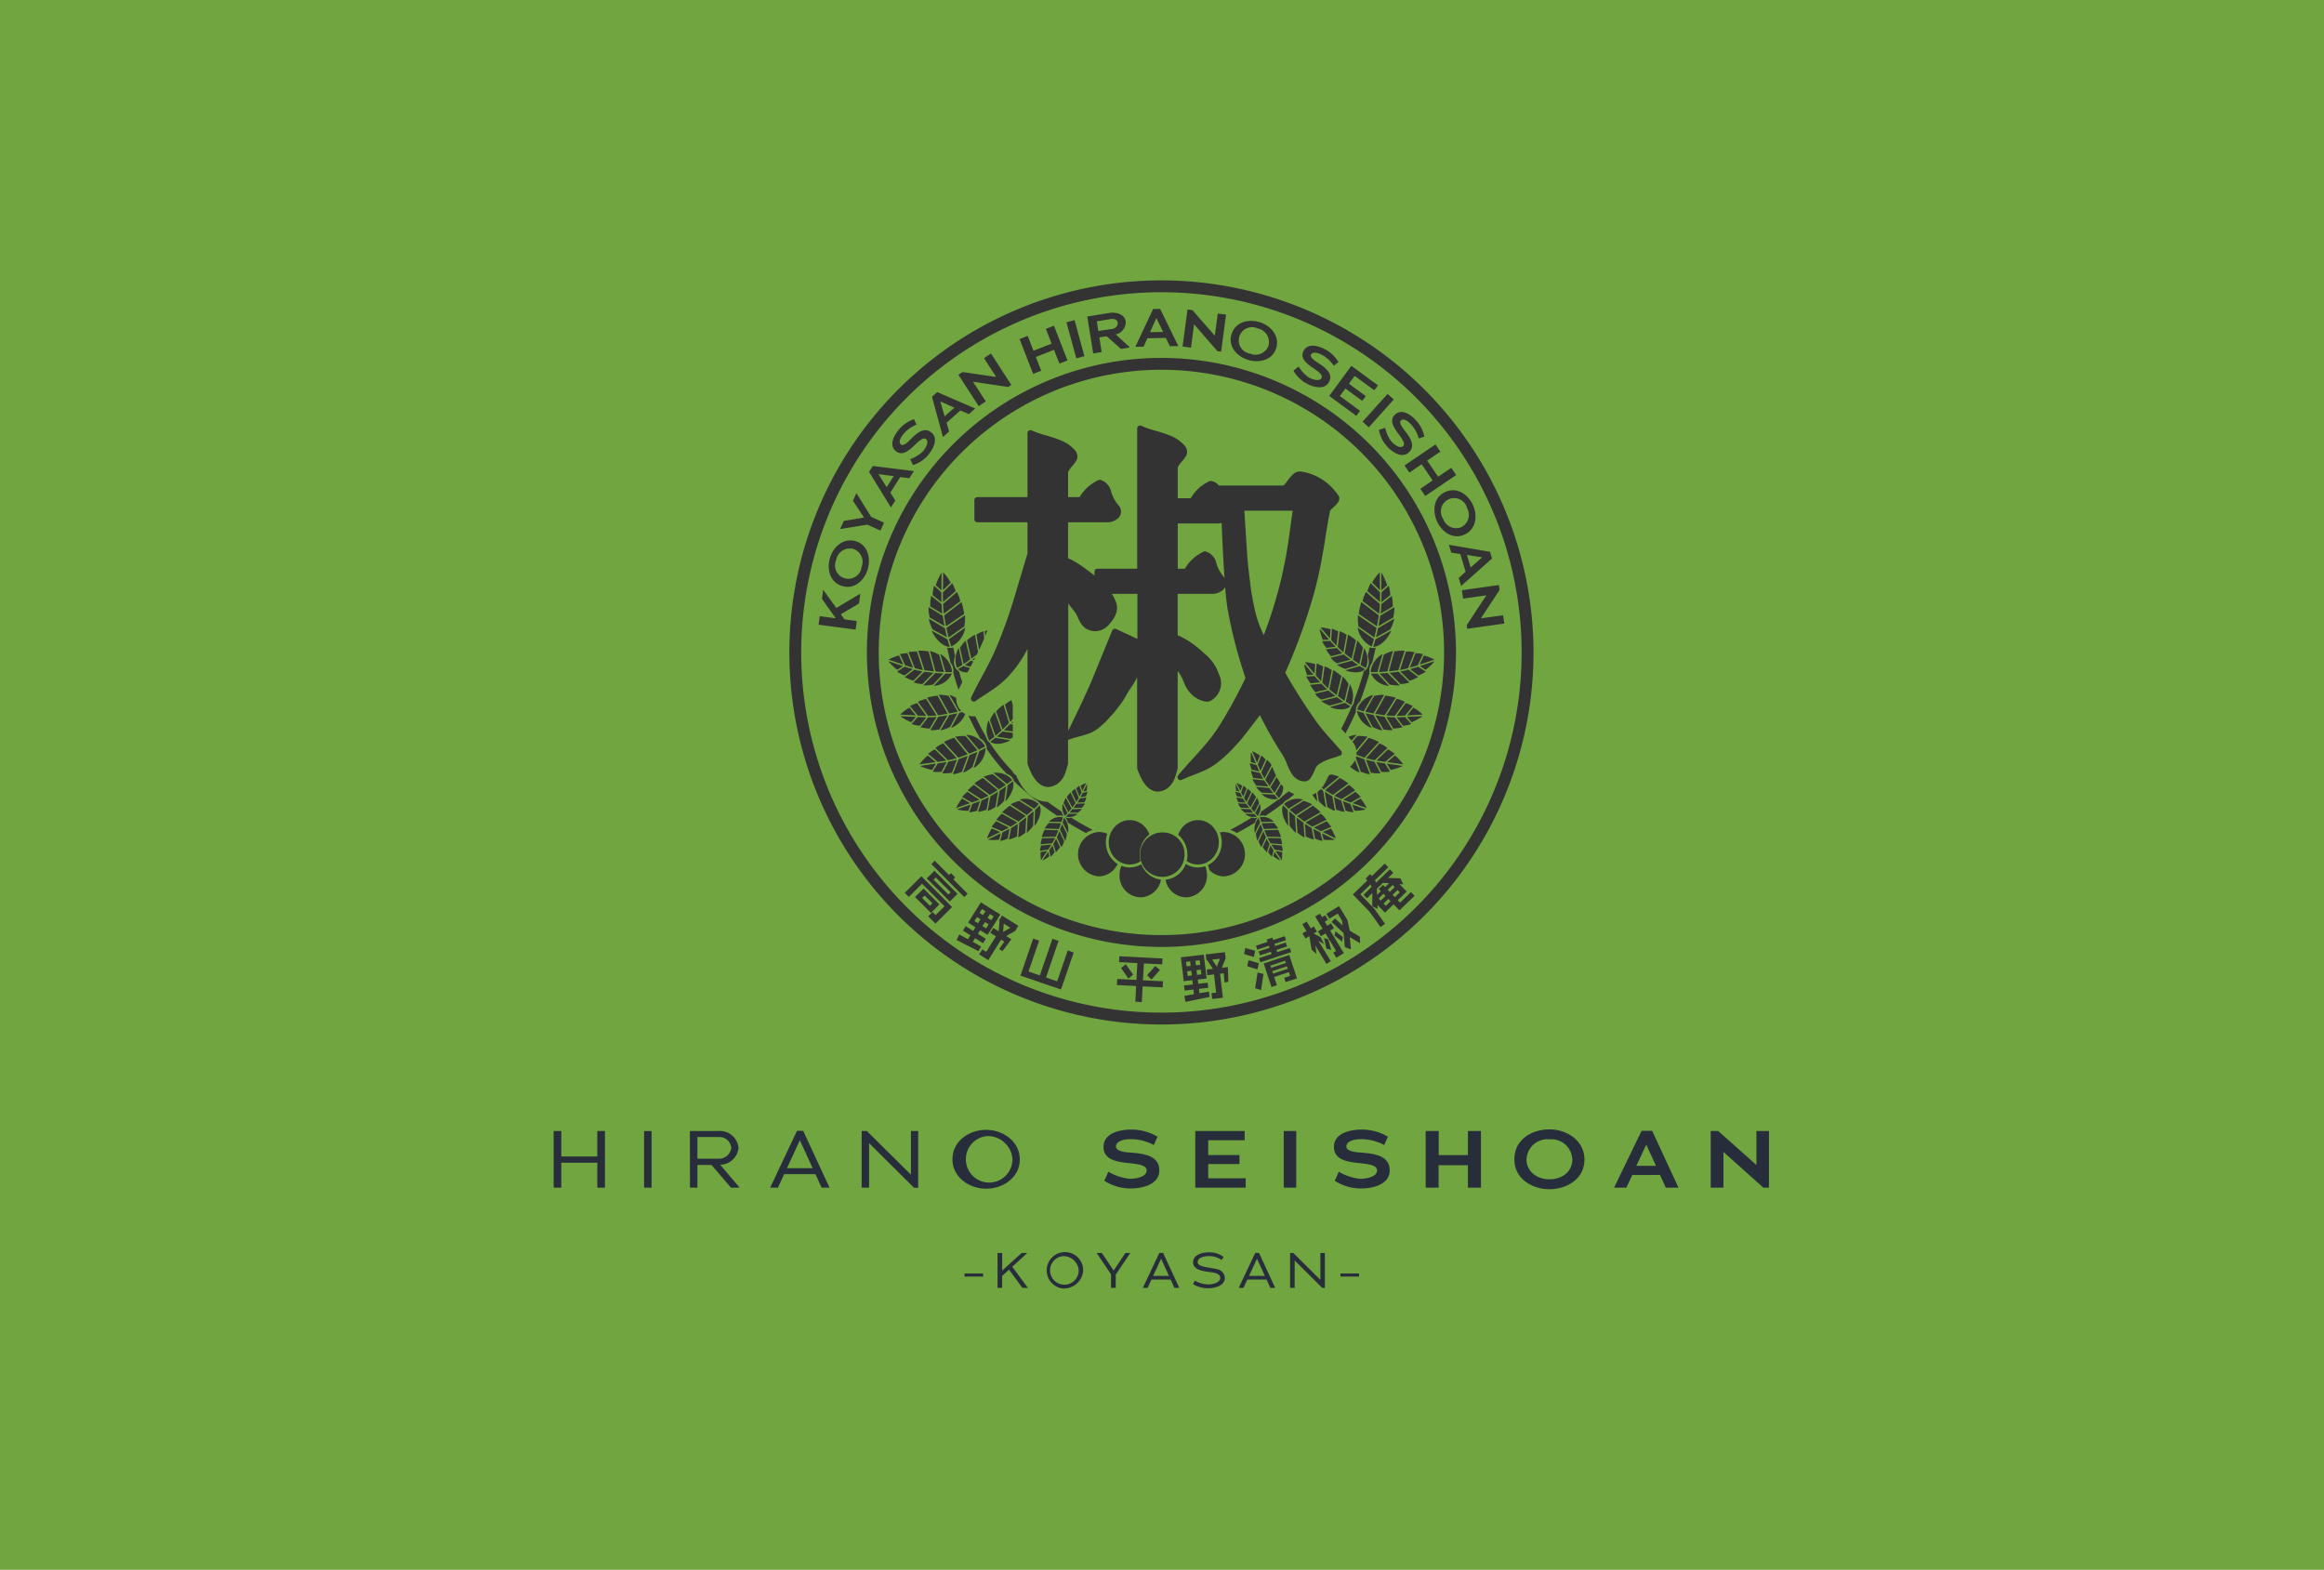 <svg id="noimage.png_noimage_2x.png_noimage.svg" data-name="noimage.png, noimage@2x.png, noimage.svg" xmlns="http://www.w3.org/2000/svg" xmlns:xlink="http://www.w3.org/1999/xlink" width="339" height="229" viewBox="0 0 339 229">
  <defs>
    <style>
      .cls-1 {
        fill: #70a540;
      }

      .cls-2 {
        filter: url(#filter);
      }

      .cls-3 {
        fill: #333;
      }

      .cls-3, .cls-4 {
        fill-rule: evenodd;
      }

      .cls-4 {
        fill: #282d3b;
      }
    </style>
    <filter id="filter" filterUnits="userSpaceOnUse">
      <feFlood result="flood" flood-color="#fff"/>
      <feComposite result="composite" operator="in" in2="SourceGraphic"/>
      <feBlend result="blend" in2="SourceGraphic"/>
    </filter>
  </defs>
  <rect id="長方形_513" data-name="長方形 513" class="cls-1" width="339" height="229"/>
  <g id="logo" class="cls-2">
    <path id="シェイプ_712" data-name="シェイプ 712" class="cls-3" d="M355.251,2426.28c-0.043.01-.084,0.01-0.127,0.02a1.566,1.566,0,0,1-.3.04,0.89,0.89,0,0,1-.544-0.17,1.118,1.118,0,0,1-.4-0.72c0-.02,0-0.03,0-0.04-0.667-.44-1.361-0.92-2.065-1.44a0.948,0.948,0,0,1-.168-0.01c-1.91-.14-3.4-1.45-4.436-3.88-0.052-.03-0.1-0.06-0.148-0.09h0a1.41,1.41,0,0,1-.4-0.51,28.348,28.348,0,0,1-3.089-3.82c-0.075-.11-0.147-0.23-0.22-0.34-0.051-.04-0.1-0.08-0.147-0.12a1.584,1.584,0,0,1-.394-0.76,32.863,32.863,0,0,1-1.537-2.95,1.492,1.492,0,0,1-.21.02,2.649,2.649,0,0,1-.788-0.13,34.253,34.253,0,0,0,1.709,3.36c0.009,0,.021.01,0.03,0.01a1.876,1.876,0,0,1,.885,1.11,1.632,1.632,0,0,1,.045.41,28.75,28.75,0,0,0,2.9,3.61h0a1.613,1.613,0,0,1,.983.84,1.274,1.274,0,0,1,.081.23,40.088,40.088,0,0,0,3.028,2.66,1.565,1.565,0,0,1,.734.58c0.879,0.67,1.746,1.28,2.577,1.83a1.156,1.156,0,0,1,.9.06,1.292,1.292,0,0,1,.557.74c0.023,0.06.043,0.12,0.062,0.18,0.985,0.61,1.882,1.12,2.634,1.52a3.476,3.476,0,0,1,.982-0.45C357.553,2427.63,356.473,2427.04,355.251,2426.28Zm-10.113,1.97c0.373-.19.718-0.36,1.027-0.53l-1.847-.92a4.983,4.983,0,0,0-.675.83Zm0.855,1.08,0.268-1.43c-0.312.17-.659,0.35-1.031,0.53-0.119.45-.288,1.09-0.318,1.25A4.482,4.482,0,0,0,345.993,2429.33Zm-1.243.16,0.238-.94c-0.792.39-1.618,0.8-1.9,0.94A6.61,6.61,0,0,0,344.75,2429.49Zm0.138-1.12-1.223-.51a6.85,6.85,0,0,0-.7,1.45C343.234,2429.18,344.1,2428.75,344.888,2428.37Zm3.9-2.48c0.336-.28.641-0.54,0.908-0.78l-2.036-1.28a5.771,5.771,0,0,0-1.248.52Zm-2.4,1.7a10.04,10.04,0,0,0,1-.61l-2.245-1.29a5.234,5.234,0,0,0-.8.9Zm1.183-.74c0-.01.01-0.01,0.015-0.02h0c0.362-.27.71-0.54,1.035-0.8l-2.309-1.5a8.792,8.792,0,0,0-1.125.95Zm0.75,1.81c0.084-.06.164-0.12,0.245-0.18l0.13-2.25c-0.308.25-.639,0.51-0.988,0.77l-0.024.02-0.156,2.14A3.192,3.192,0,0,0,348.321,2428.66Zm2.325-4.18c-0.09.1-.294,0.32-0.667,0.66l-0.077,2.36C350.588,2426.6,351.044,2425.25,350.646,2424.48Zm-0.94,2.98,0.063-2.13c-0.26.23-.548,0.47-0.858,0.73l-0.137,2.38c0,0.02,0,.04-0.006.08A5.884,5.884,0,0,0,349.706,2427.46Zm0.153-2.49a7.262,7.262,0,0,0,.668-0.67,2.934,2.934,0,0,0-2.791-.66Zm-2.513,4.05,0.123-1.84c-0.267.18-.594,0.38-0.976,0.6l-0.326,1.7A6.319,6.319,0,0,0,347.346,2429.02Zm4.544,1.92c0.175-.26.334-0.5,0.473-0.73l-1.509.13a4.221,4.221,0,0,0-.15.78Zm0.947,0.39-0.322-1.01c-0.141.22-.3,0.47-0.475,0.73,0.074,0.31.186,0.78,0.229,0.92A4.628,4.628,0,0,0,352.837,2431.33Zm-0.933-.08c-0.359.53-.729,1.09-0.879,1.31a5.358,5.358,0,0,0,1.046-.64Zm-0.155-.1-0.95.14a5.906,5.906,0,0,0,.049,1.2C350.993,2432.27,351.385,2431.69,351.749,2431.15Zm1.712-3.21c0.12-.31.226-0.59,0.314-0.85l-1.775-.04a4.8,4.8,0,0,0-.625.81Zm-0.978,2.08q0.261-.435.427-0.78l-1.91.04a4.144,4.144,0,0,0-.206.88Zm0.514-.97h0q0.21-.5.388-0.93l-2.028-.07a7.147,7.147,0,0,0-.4,1.05Zm1.141,0.91c0.031-.07.062-0.14,0.1-0.21l-0.7-1.5c-0.108.27-.232,0.56-0.366,0.87l-0.007.02,0.645,1.44A2.542,2.542,0,0,0,354.138,2429.96Zm0.636-1.43a2.524,2.524,0,0,0-.57-2.23c-0.027.12-.085,0.33-0.2,0.68Zm-0.38,1.13a4.75,4.75,0,0,0,.227-1.04l-0.7-1.39c-0.084.24-.184,0.5-0.3,0.79l0.756,1.62A0.03,0.03,0,0,1,354.394,2429.66Zm-0.557-2.76a6.512,6.512,0,0,0,.2-0.68,2.232,2.232,0,0,0-2.03.65Zm-0.813,4.44a5.582,5.582,0,0,0,.593-0.75l-0.56-1.24c-0.109.23-.249,0.48-0.417,0.76Zm-12.248-7.27c0.395-.14.762-0.27,1.095-0.4l-1.76-1.16a5.806,5.806,0,0,0-.773.75Zm0.74,1.2,0.43-1.41c-0.334.14-.7,0.27-1.1,0.41-0.169.43-.412,1.06-0.46,1.22h0.035A5.311,5.311,0,0,0,341.516,2425.27Zm-1.269.01,0.346-.92c-0.843.29-1.724,0.6-2.02,0.71A6.646,6.646,0,0,0,340.247,2425.28Zm0.265-1.12-1.177-.67a6.722,6.722,0,0,0-.868,1.39C338.751,2424.78,339.675,2424.45,340.512,2424.16Zm4.206-2.01c0.369-.23.706-0.46,1-0.67l-1.908-1.54a5.387,5.387,0,0,0-1.316.37Zm-2.61,1.42c0.419-.17.779-0.34,1.073-0.49l-2.119-1.58a5.082,5.082,0,0,0-.908.8Zm1.275-.61,0.017-.01c0.4-.23.779-0.46,1.132-0.68l-2.159-1.79a9,9,0,0,0-1.24.81Zm0.553,1.93c0.092-.06.179-0.11,0.266-0.16l0.382-2.25c-0.339.22-.7,0.44-1.082,0.66h0l-0.026.01-0.4,2.14A3.836,3.836,0,0,0,343.936,2424.89Zm2.807-3.93a9.315,9.315,0,0,1-.746.58l-0.342,2.38C346.448,2423.09,347.059,2421.79,346.743,2420.96Zm-1.279,2.88,0.3-2.13c-0.284.19-.6,0.41-0.947,0.63l-0.405,2.37a0.427,0.427,0,0,1-.016.09A5.592,5.592,0,0,0,345.464,2423.84Zm0.433-2.48a9.349,9.349,0,0,0,.747-0.59,2.982,2.982,0,0,0-2.739-1.01Zm-2.983,3.76,0.33-1.84a11.485,11.485,0,0,1-1.052.48l-0.52,1.68A6.685,6.685,0,0,0,342.914,2425.12Zm13.069-3.09,0.477,1.17c0.1-.19.2-0.39,0.31-0.61l-0.322-.96A2.972,2.972,0,0,0,355.983,2422.03Zm0.935,0.64c-0.108.22-.214,0.43-0.315,0.63l0.8-.14a4.109,4.109,0,0,0,.222-0.66C357.5,2422.53,357.152,2422.61,356.918,2422.67Zm0.1-.2,0.5-.12a5.686,5.686,0,0,0,.047-1C357.453,2421.57,357.227,2422.03,357.014,2422.47Zm-0.393-.85,0.253,0.75c0.223-.46.463-0.95,0.559-1.15A4.806,4.806,0,0,0,356.621,2421.62Zm-2.468,2.53,0.693,1.33c0.138-.16.288-0.34,0.447-0.55l-0.829-1.54A3.809,3.809,0,0,0,354.153,2424.15Zm1.158-1.61,0.688,1.45c0.11-.16.229-0.36,0.358-0.59l-0.536-1.34A3.088,3.088,0,0,0,355.311,2422.54Zm0.1,2.25c0.154-.2.314-0.41,0.478-0.63h0l-0.734-1.56a5.226,5.226,0,0,0-.553.68Zm0.618-.54-0.006.01c-0.157.21-.309,0.42-0.453,0.6l1.275-.03c0.033-.05.069-0.1,0.107-0.15a2.37,2.37,0,0,0,.3-0.48Zm-1.165,1.47c-0.189.21-.314,0.33-0.381,0.4a1.808,1.808,0,0,0,1.712-.4h-1.331Zm1.965-.72-1.4.04c-0.143.18-.284,0.35-0.419,0.51h1.207a3.543,3.543,0,0,0,.615-0.55h-0.006Zm-2.482,1.01c0.053-.05.179-0.17,0.382-0.4l-0.7-1.35A2.089,2.089,0,0,0,354.344,2426.01Zm2.156-2.52c-0.125.22-.243,0.42-0.353,0.59l1.036-.04a4.407,4.407,0,0,0,.286-0.72Zm-17.618-18.57a1.346,1.346,0,0,1-.411-0.33,1.711,1.711,0,0,1-.306-1.24,3.105,3.105,0,0,1,.143-0.65c-0.111-.48-0.2-0.9-0.277-1.26a1.459,1.459,0,0,1-.29.07,0.985,0.985,0,0,1-.173.02,2.029,2.029,0,0,1-.412-0.06c0.118,0.58.284,1.33,0.5,2.21,0.019,0.03.043,0.05,0.061,0.08a1.864,1.864,0,0,1,.341,1.34c0,0.01-.008.03-0.012,0.05,0.218,0.77.471,1.6,0.763,2.46,0.166-.34.347-0.7,0.547-1.09C339.184,2405.96,339.025,2405.43,338.882,2404.92Zm-3.115,13.22c0.454-.06.878-0.12,1.261-0.19l-1.667-1.63a5.12,5.12,0,0,0-.981.64Zm-0.7,1.43a5.33,5.33,0,0,0,1.261.02l0.743-1.43c-0.386.07-.813,0.14-1.27,0.2C335.531,2418.79,335.141,2419.43,335.066,2419.57Zm-0.1-.25,0.556-.92c-0.976.13-2,.28-2.324,0.33A7.388,7.388,0,0,0,334.969,2419.32Zm0.509-1.14-1.141-.98a7.36,7.36,0,0,0-1.207,1.3C333.441,2418.46,334.517,2418.31,335.478,2418.18Zm4.884-1.24c0.445-.17.852-0.34,1.212-0.5l-1.747-2.07a6.42,6.42,0,0,0-1.491.11Zm-3.072.96c0.486-.1.907-0.2,1.254-0.3l-1.967-2.16a5.371,5.371,0,0,0-1.137.67Zm1.484-.38H338.8c0.476-.17.93-0.33,1.352-0.49l-1.969-2.4a9.675,9.675,0,0,0-1.5.61Zm0.218,2.18c0.11-.04.214-0.07,0.316-0.1l0.855-2.34c-0.4.15-.839,0.31-1.3,0.47l-0.032.01-0.846,2.2A3.464,3.464,0,0,0,338.992,2419.7Zm3.774-3.6a9.989,9.989,0,0,1-.919.46l-0.838,2.49A3.5,3.5,0,0,0,342.766,2416.1Zm-1.932,2.82,0.746-2.24c-0.347.15-.734,0.31-1.15,0.47l-0.9,2.46a1,1,0,0,1-.04.11A6.254,6.254,0,0,0,340.834,2418.92Zm0.945-2.57a8.08,8.08,0,0,0,.921-0.47,3.356,3.356,0,0,0-2.75-1.69Zm-3.925,3.38,0.718-1.91c-0.344.1-.758,0.2-1.232,0.29l-0.89,1.7A7.33,7.33,0,0,0,337.854,2419.73Zm-4.986-8.35c0.439,0.03.852,0.04,1.232,0.04l-1.323-1.85a5.453,5.453,0,0,0-1.038.43Zm0.3,1.49,0.941-1.23c-0.379,0-.8-0.02-1.243-0.04-0.326.36-.8,0.89-0.9,1.02A5.341,5.341,0,0,0,333.164,2412.87Zm-1.252-.51,0.679-.77c-0.945-.06-1.938-0.1-2.265-0.11A8.1,8.1,0,0,0,331.912,2412.36Zm0.668-.99-0.925-1.14a6.16,6.16,0,0,0-1.363,1.02C330.6,2411.26,331.645,2411.31,332.58,2411.37Zm4.872-.29c0.452-.09.867-0.17,1.234-0.26l-1.325-2.3a6.27,6.27,0,0,0-1.437-.16Zm-3.089.35c0.477-.01.894-0.02,1.241-0.06l-1.522-2.42a5.231,5.231,0,0,0-1.191.43Zm1.477-.09h0.023c0.481-.07.941-0.15,1.367-0.22l-1.485-2.64a8.543,8.543,0,0,0-1.522.3Zm-0.149,2.12c0.11-.02.215-0.03,0.317-0.04l1.2-2.08c-0.41.07-.851,0.15-1.313,0.21h0l-0.031.01-1.168,1.95A3.837,3.837,0,0,0,335.691,2413.46Zm4.1-2.29a2.259,2.259,0,0,1-.387-0.26c-0.014-.01-0.025-0.03-0.039-0.04-0.125.03-.264,0.07-0.436,0.11l-1.206,2.22A3.74,3.74,0,0,0,339.793,2411.17Zm-2.218,1.88,1.079-2c-0.353.08-.746,0.16-1.173,0.24l-1.261,2.18a0.4,0.4,0,0,1-.053.09A5.443,5.443,0,0,0,337.575,2413.05Zm1.327-2.28c0.106-.03.2-0.05,0.286-0.08a2.566,2.566,0,0,1-.708-1.87,4.176,4.176,0,0,0-.968-0.44Zm-4.3,2.51,1-1.69c-0.345.03-.755,0.05-1.221,0.05l-1.126,1.45A6.171,6.171,0,0,0,334.6,2413.28Zm-3.582-9.24c0.413,0.14.8,0.26,1.159,0.36l-0.819-2.11a5.478,5.478,0,0,0-1.086.13Zm-0.07,1.49,1.184-.92c-0.36-.1-0.754-0.22-1.173-0.36-0.395.25-.969,0.63-1.095,0.73A5.285,5.285,0,0,0,330.946,2405.53Zm-1.071-.82,0.827-.55c-0.868-.29-1.81-0.6-2.127-0.7A7.376,7.376,0,0,0,329.875,2404.71Zm-1.279-1.48c0.286,0.09,1.268.42,2.146,0.72l-0.608-1.33A6.416,6.416,0,0,0,328.6,2403.23Zm6.858,1.72c0.448,0.04.862,0.07,1.234,0.09l-0.717-2.54a6.588,6.588,0,0,0-1.326-.54Zm-3.024-.48a11.941,11.941,0,0,0,1.192.28l-0.877-2.7a4.643,4.643,0,0,0-1.231.09Zm1.427,0.31h0.022c0.469,0.06.923,0.11,1.352,0.15l-0.788-2.9a8.34,8.34,0,0,0-1.519-.11Zm-0.645,1.98a2.982,2.982,0,0,1,.312.04l1.631-1.66c-0.413-.04-0.85-0.08-1.3-0.14l-0.03-.01-1.573,1.55A3.431,3.431,0,0,0,333.212,2406.76Zm2,0.29a3.157,3.157,0,0,0,2.644-1.8c-0.14.01-.446,0.02-0.971,0.01Zm-0.106-.19,1.5-1.61c-0.355-.02-0.749-0.04-1.173-0.08l-1.717,1.74a0.28,0.28,0,0,1-.072.07A5.578,5.578,0,0,0,335.1,2406.86Zm1.8-1.82a7.687,7.687,0,0,0,.971-0.01,3.394,3.394,0,0,0-1.727-2.62Zm-5.936.73a7.063,7.063,0,0,0,1.241.53l1.35-1.35a8.951,8.951,0,0,1-1.177-.27Zm12.429,6.26,0.8,2.31c0.273-.23.567-0.5,0.875-0.78l-0.974-2.71A6.134,6.134,0,0,0,343.4,2412.03Zm2.177-2.24,0.769,2.53c0.117-.13.243-0.28,0.375-0.44v-2l-0.18-.74A4.741,4.741,0,0,0,345.578,2409.79Zm-1.281.98,0.944,2.63c0.3-.27.607-0.58,0.928-0.9l0.015-.01-0.814-2.69A8.52,8.52,0,0,0,344.3,2410.77Zm2.425,2.93v-1.02l-0.392-.05-0.019.02c-0.312.31-.613,0.61-0.895,0.87Zm-2.545.93a8.916,8.916,0,0,1-.731.56c0.633,0.55,1.963.33,2.921-.2Zm2.545-.72-1.5-.2c-0.3.27-.575,0.52-0.833,0.74l1.967,0.33c0.13-.07.251-0.14,0.368-0.21v-0.66Zm-3.509-1.84a3.331,3.331,0,0,0,.093,2.97,9.177,9.177,0,0,0,.731-0.56Zm3.509,0.4v-0.27c-0.072.08-.146,0.17-0.213,0.24Zm-4.093-13.35,0.078,0.64c0.053-.13.106-0.26,0.158-0.4s0.116-.3.175-0.45C342.915,2398.97,342.781,2399.04,342.629,2399.12Zm-3.6,2.39,0.523,2.36c0.289-.19.606-0.41,0.943-0.65l-0.645-2.77A6.273,6.273,0,0,0,339.028,2401.51Zm2.383-1.91,0.4,2.2c0.247-.52.5-1.07,0.742-1.67l-0.127-1.05A4.8,4.8,0,0,0,341.411,2399.6Zm-1.365.8,0.626,2.69c0.262-.19.534-0.4,0.81-0.61,0.061-.12.122-0.25,0.18-0.36l-0.458-2.54A9.265,9.265,0,0,0,340.046,2400.4Zm1.022,2.89q0.1-.2.2-0.39c-0.149.11-.3,0.22-0.439,0.33Zm-0.947,1.79c0.032-.06.062-0.12,0.1-0.18,0.084-.16.164-0.31,0.245-0.46l-0.97-.28a8.976,8.976,0,0,1-.778.45A1.859,1.859,0,0,0,340.121,2405.08Zm0.438-.82c0.142-.27.28-0.53,0.412-0.78l-0.356-.1c-0.32.24-.621,0.45-0.9,0.63Zm-1.722-2.73a3.272,3.272,0,0,0-.244,2.91c0.081-.04.329-0.17,0.777-0.45Zm-0.937-9.46-1.365,1.34c-0.005.51,0,.98,0.012,1.41l1.837-1.58A6.15,6.15,0,0,0,337.9,2392.07Zm-2.666.37a6.406,6.406,0,0,0-.2,1.38l1.292,1.02c-0.012-.44-0.016-0.92-0.011-1.42C335.935,2393.06,335.374,2392.55,335.234,2392.44Zm0.264-.06,0.821,0.74c0.014-1.09.017-2.22,0.015-2.59A8.6,8.6,0,0,0,335.5,2392.38Zm1.067-1.9c0,0.34-.012,1.55-0.026,2.62l1.131-1.11A7.425,7.425,0,0,0,336.565,2390.48Zm0.48,8.12c0.1,0.51.211,0.98,0.317,1.4l2.289-1.61a7.661,7.661,0,0,0,.108-1.65Zm-0.489-3.49c0.022,0.54.06,1.02,0.113,1.42l2.4-1.84a6.412,6.412,0,0,0-.489-1.34Zm2.7-.28-2.546,1.95,0,0.03c0.093,0.55.189,1.07,0.285,1.55l2.634-1.8A11.087,11.087,0,0,0,339.252,2394.83Zm-4.713,1.88c0.023,0.13.044,0.24,0.058,0.36l2.172,1.27c-0.092-.46-0.184-0.96-0.274-1.49l-0.006-.04-2.042-1.24A4.439,4.439,0,0,0,334.539,2396.71Zm0.344,2.28c0.68,1.53,1.872,2.41,2.648,2.36-0.051-.14-0.165-0.47-0.325-1.08Zm0.16-.16,2.086,1.14c-0.1-.4-0.2-0.85-0.3-1.33l-2.284-1.34a0.418,0.418,0,0,1-.1-0.06A6.853,6.853,0,0,0,335.043,2398.83Zm4.761-.29-2.382,1.69c0.172,0.65.292,0.98,0.329,1.08A3.694,3.694,0,0,0,339.8,2398.54Zm-5-4.62a8.476,8.476,0,0,0-.13,1.55l1.771,1.06c-0.051-.39-0.087-0.86-0.109-1.4Zm64.287,9.84c0.018-.03.042-0.05,0.061-0.08,0.22-.88.386-1.63,0.5-2.21a2.039,2.039,0,0,1-.412.06,1,1,0,0,1-.173-0.02,1.486,1.486,0,0,1-.291-0.07q-0.111.54-.276,1.26a3.105,3.105,0,0,1,.143.65,1.706,1.706,0,0,1-.307,1.24,1.33,1.33,0,0,1-.41.33c-0.356,1.26-.808,2.68-1.374,4.16a1.652,1.652,0,0,1-.341.92,0.173,0.173,0,0,0-.043.04,35.706,35.706,0,0,1-1.536,3.27c0.062,0.07.122,0.14,0.185,0.21,0.149,0.16.291,0.32,0.428,0.48,0.57-1.05,1.077-2.11,1.526-3.17a1.518,1.518,0,0,1-.013-0.32,1.832,1.832,0,0,1,.619-1.18c0.568-1.48,1.022-2.91,1.381-4.18,0-.02-0.009-0.04-0.012-0.05A1.864,1.864,0,0,1,399.093,2403.76Zm-13.144,19.49a1.341,1.341,0,0,1-.325.33,1.373,1.373,0,0,1-.272.12c-0.825.62-1.639,1.19-2.417,1.71,0,0.01,0,.02,0,0.04a1.122,1.122,0,0,1-.4.72,0.89,0.89,0,0,1-.544.17,1.657,1.657,0,0,1-.307-0.04c-0.039-.01-0.076-0.01-0.115-0.02-1.223.76-2.3,1.35-3.135,1.79a3.458,3.458,0,0,1,.981.45c0.753-.4,1.649-0.91,2.632-1.52,0.022-.07.046-0.13,0.072-0.2a1.261,1.261,0,0,1,.55-0.72,1.156,1.156,0,0,1,.9-0.06c0.831-.55,1.7-1.16,2.577-1.83a1.56,1.56,0,0,1,.734-0.58c0.31-.24.62-0.5,0.93-0.76a4.125,4.125,0,0,1-.834-0.42C386.632,2422.71,386.29,2422.98,385.949,2423.25Zm6.547,3.55-1.848.92c0.31,0.17.654,0.34,1.028,0.53l1.5-.62A4.983,4.983,0,0,0,392.5,2426.8Zm-0.912,1.63c-0.373-.18-0.719-0.36-1.031-0.53l0.268,1.43a4.482,4.482,0,0,0,1.081.35C391.871,2429.52,391.7,2428.88,391.584,2428.43Zm0.241,0.12,0.239,0.94a6.611,6.611,0,0,0,1.659,0C393.444,2429.35,392.618,2428.94,391.825,2428.55Zm1.324-.69-1.223.51c0.786,0.38,1.654.81,1.923,0.94A6.85,6.85,0,0,0,393.149,2427.86Zm-4-4.03-2.036,1.28c0.267,0.24.572,0.5,0.908,0.78l2.376-1.54A5.771,5.771,0,0,0,389.151,2423.83Zm2.524,1.86-2.245,1.29a9.924,9.924,0,0,0,1,.61l2.051-1A5.234,5.234,0,0,0,391.675,2425.69Zm-1.173-1.16-2.31,1.5c0.326,0.26.673,0.53,1.035,0.8h0c0,0.01.009,0.01,0.014,0.02l2.385-1.37A8.792,8.792,0,0,0,390.5,2424.53Zm-1.373,2.49-0.024-.02c-0.348-.26-0.679-0.52-0.987-0.77l0.13,2.25c0.081,0.06.16,0.12,0.244,0.18a3.2,3.2,0,0,0,.794.5Zm-2.294-1.88c-0.373-.34-0.578-0.56-0.668-0.66-0.4.77,0.058,2.12,0.745,3.02Zm1.068,0.92c-0.311-.26-0.6-0.5-0.858-0.73l0.063,2.13a5.884,5.884,0,0,0,.938,1.06,0.593,0.593,0,0,1-.006-0.08Zm-1.617-1.76a7.347,7.347,0,0,0,.669.67l2.123-1.33A2.937,2.937,0,0,0,386.286,2424.3Zm4.035,3.48c-0.382-.22-0.709-0.42-0.976-0.6l0.123,1.84a6.319,6.319,0,0,0,1.179.46Zm-4.361,2.56-1.51-.13c0.139,0.23.3,0.47,0.474,0.73l1.185,0.18A4.22,4.22,0,0,0,385.96,2430.34Zm-1.187.71c-0.175-.26-0.334-0.51-0.474-0.73l-0.322,1.01a4.628,4.628,0,0,0,.568.64C384.587,2431.83,384.7,2431.36,384.773,2431.05Zm0.137,0.2-0.167.67a5.392,5.392,0,0,0,1.045.64C385.639,2432.34,385.269,2431.78,384.91,2431.25Zm1.1,0.04-0.949-.14c0.364,0.54.756,1.12,0.9,1.34A5.83,5.83,0,0,0,386.014,2431.29Zm-1.2-4.24-1.776.04c0.089,0.26.194,0.54,0.315,0.85l2.085-.08A4.84,4.84,0,0,0,384.814,2427.05Zm1,2.23-1.91-.04q0.165,0.345.427,0.78l1.689,0.14A4.144,4.144,0,0,0,385.814,2429.28Zm-0.36-1.23-2.028.07q0.177,0.435.388,0.93h0l2.034,0.05A7.147,7.147,0,0,0,385.454,2428.05Zm-2.445,2.53,0.646-1.44-0.007-.02q-0.2-.465-0.367-0.87l-0.7,1.5c0.033,0.07.064,0.14,0.095,0.21A2.535,2.535,0,0,0,383.009,2430.58Zm-0.2-3.6c-0.116-.35-0.174-0.57-0.2-0.68a2.519,2.519,0,0,0-.571,2.23Zm0.378,1.04c-0.112-.29-0.211-0.55-0.3-0.79l-0.7,1.39a4.754,4.754,0,0,0,.226,1.04,0.039,0.039,0,0,1,.013-0.02Zm-0.412-1.8a6.385,6.385,0,0,0,.2.68l1.831-.03A2.231,2.231,0,0,0,382.777,2426.22Zm1.4,3.89c-0.168-.28-0.308-0.53-0.417-0.76l-0.56,1.24a5.582,5.582,0,0,0,.593.75Zm12.528-7.6-1.759,1.16c0.333,0.13.7,0.26,1.094,0.4l1.439-.81A5.753,5.753,0,0,0,396.7,2422.51Zm-0.735,1.76c-0.4-.14-0.765-0.27-1.1-0.41l0.43,1.41a5.093,5.093,0,0,0,1.129.22C396.38,2425.33,396.137,2424.7,395.967,2424.27Zm0.254,0.09,0.346,0.92a6.646,6.646,0,0,0,1.674-.21C397.945,2424.96,397.063,2424.65,396.221,2424.36Zm1.257-.87-1.176.67c0.837,0.29,1.761.62,2.045,0.72A6.792,6.792,0,0,0,397.478,2423.49Zm-4.7-3.32a9.207,9.207,0,0,1-.783,1.5c-0.067.1-.139,0.19-0.213,0.28,0.1,0.07.2,0.13,0.31,0.2l2.223-1.84a5.094,5.094,0,0,0-1.167-.34A2.915,2.915,0,0,0,392.781,2420.17Zm2.971,1.33-2.119,1.58c0.293,0.15.653,0.32,1.073,0.49l1.954-1.27A5.117,5.117,0,0,0,395.752,2421.5Zm-1.311-1.02-2.16,1.79c0.354,0.22.735,0.45,1.133,0.68l0.017,0.01,2.25-1.67A9.059,9.059,0,0,0,394.441,2420.48Zm-1.1,2.67-0.026-.01c-0.38-.22-0.743-0.44-1.083-0.66l0.383,2.25c0.087,0.05.174,0.1,0.266,0.16a3.815,3.815,0,0,0,.857.4Zm-2.361-.49a3.57,3.57,0,0,1-.539.27,4.928,4.928,0,0,0,.721.99Zm1.018-.32c-0.122-.08-0.237-0.16-0.352-0.23a3.6,3.6,0,0,1-.478.43l0.185,1.3a5.589,5.589,0,0,0,1.065.96,0.586,0.586,0,0,1-.015-0.09Zm2.627,1.42a11.485,11.485,0,0,1-1.052-.48l0.33,1.84a6.685,6.685,0,0,0,1.242.32Zm-12.155-5.22c0.138,0.32.272,0.63,0.4,0.9l0.751-1.62a4.512,4.512,0,0,0-.638-0.6Zm-0.889.74,1.125,0.26c-0.131-.28-0.268-0.59-0.408-0.92-0.333-.11-0.835-0.26-0.982-0.3A4.785,4.785,0,0,0,381.578,2419.28Zm-0.107-1.11,0.726,0.22c-0.292-.7-0.594-1.4-0.714-1.67A7.07,7.07,0,0,0,381.471,2418.17Zm0.171-1.58c0.107,0.25.428,1,.719,1.69l0.419-1.06A5.264,5.264,0,0,0,381.642,2416.59Zm4.11,4.64a8.535,8.535,0,0,1-.529-0.89l-0.905,1.5c0.211,0.29.413,0.57,0.6,0.81Zm-2.777-1.57c0.168,0.35.326,0.65,0.47,0.89l1.025-1.92c-0.065-.14-0.105-0.21-0.122-0.24a5.5,5.5,0,0,0-.54-0.54Zm1.222,2.01,0.925-1.54c-0.121-.25-0.24-0.51-0.354-0.8-0.077-.2-0.142-0.35-0.2-0.48l-1.007,1.88,0.009,0.02C383.786,2421.07,384,2421.38,384.2,2421.67Zm-2.109-.29a1.872,1.872,0,0,1,.14.22l1.786,0.14c-0.194-.28-0.4-0.58-0.6-0.89l-0.012-.01-1.7-.17A3.156,3.156,0,0,0,382.088,2421.38Zm0.92,1.44a2.512,2.512,0,0,0,2.4.7c-0.078-.08-0.248-0.27-0.516-0.6Zm0.027-.19,1.694,0.08c-0.177-.22-0.367-0.48-0.568-0.76l-1.908-.16H382.2A4.668,4.668,0,0,0,383.035,2422.63Zm3.139-.87c-0.108-.12-0.211-0.24-0.307-0.37l-0.822,1.42a7.1,7.1,0,0,0,.516.59A2.352,2.352,0,0,0,386.174,2421.76Zm-4.359-1.26,1.458,0.13c-0.144-.24-0.3-0.53-0.464-0.87l-1.349-.31A6.391,6.391,0,0,0,381.815,2420.5Zm-1.771,2.09c0.105,0.22.209,0.42,0.309,0.61l0.477-1.17a2.92,2.92,0,0,0-.464-0.4Zm-0.851-.09a4.109,4.109,0,0,0,.222.66l0.8,0.14c-0.1-.2-0.207-0.41-0.316-0.63C379.662,2422.61,379.319,2422.53,379.193,2422.5Zm0.607-.03c-0.214-.44-0.439-0.9-0.548-1.12a5.686,5.686,0,0,0,.047,1Zm0.139-.1,0.254-.75a4.806,4.806,0,0,0-.812-0.4C379.477,2421.42,379.717,2421.91,379.939,2422.37Zm1.581,2.56c0.16,0.21.31,0.39,0.448,0.55l0.693-1.33a3.932,3.932,0,0,0-.311-0.76Zm-1.063-1.53c0.128,0.23.248,0.43,0.358,0.59l0.688-1.45a3.055,3.055,0,0,0-.511-0.48Zm0.47,0.76h0c0.163,0.22.324,0.43,0.478,0.63l0.808-1.51a5.226,5.226,0,0,0-.553-0.68Zm-1.062.52c0.038,0.05.074,0.1,0.106,0.15l1.276,0.03c-0.144-.18-0.3-0.39-0.454-0.6l0-.01-1.219-.05A2.326,2.326,0,0,0,379.865,2424.68Zm2.47,1.44c-0.067-.06-0.192-0.19-0.382-0.4h-1.331A1.814,1.814,0,0,0,382.335,2426.12Zm-1.738-.57H381.8q-0.2-.24-0.419-0.51l-1.4-.04h0A3.543,3.543,0,0,0,380.6,2425.55Zm1.491,0.06c0.2,0.23.329,0.35,0.382,0.4a2.089,2.089,0,0,0,.318-1.75Zm-2.457-1.57,1.036,0.04c-0.11-.17-0.228-0.37-0.353-0.59l-0.97-.17A4.5,4.5,0,0,0,379.631,2424.04Zm21.822-7.72-1.668,1.63c0.384,0.07.808,0.13,1.261,0.19l1.388-1.18A5.183,5.183,0,0,0,401.453,2416.32Zm-0.44,2.04c-0.457-.06-0.883-0.13-1.269-0.2l0.742,1.43a5.339,5.339,0,0,0,1.262-.02C401.672,2419.43,401.283,2418.79,401.013,2418.36Zm0.276,0.04,0.556,0.92a7.388,7.388,0,0,0,1.768-.59C403.286,2418.68,402.265,2418.53,401.289,2418.4Zm1.188-1.2-1.141.98c0.961,0.13,2.037.28,2.348,0.32A7.36,7.36,0,0,0,402.477,2417.2Zm-5.49-2.83-0.7.83a2.572,2.572,0,0,1,.552,1.27l1.638-1.99A6.442,6.442,0,0,0,396.987,2414.37Zm3.25,1.07-1.967,2.16c0.347,0.1.768,0.2,1.254,0.3l1.85-1.79A5.371,5.371,0,0,0,400.237,2415.44Zm-1.6-.81-1.769,2.15a2.635,2.635,0,0,1-.013.32q0.554,0.21,1.164.42h0.024l2.089-2.28A9.675,9.675,0,0,0,398.634,2414.63Zm-0.654,3.11-0.032-.01c-0.4-.14-0.773-0.28-1.13-0.41a1.691,1.691,0,0,1-.035.17,0.451,0.451,0,0,1-.022.07l0.744,2.04c0.1,0.03.207,0.06,0.317,0.1a3.464,3.464,0,0,0,1,.24Zm-1.334.13a2.507,2.507,0,0,1-.7.94l0.036,0.11a6.273,6.273,0,0,0,1.341.8,1.163,1.163,0,0,1-.039-0.11Zm-0.954-3.37c0.164,0.19.317,0.36,0.46,0.53l0.712-.84A3.92,3.92,0,0,0,395.692,2414.5Zm3.782,3.61c-0.475-.09-0.888-0.19-1.232-0.29l0.718,1.91a7.321,7.321,0,0,0,1.4.08Zm4.563-8.54-1.323,1.85c0.379,0,.793-0.01,1.232-0.04l1.128-1.38A5.418,5.418,0,0,0,404.037,2409.57Zm-0.086,2.03c-0.446.02-.863,0.04-1.242,0.04l0.941,1.23a5.316,5.316,0,0,0,1.2-.25C404.751,2412.49,404.278,2411.96,403.951,2411.6Zm0.272-.01,0.679,0.77a8.127,8.127,0,0,0,1.586-.88C406.16,2411.49,405.168,2411.53,404.223,2411.59Zm0.935-1.36-0.924,1.14c0.935-.06,1.982-0.11,2.288-0.12A6.15,6.15,0,0,0,405.158,2410.23Zm-5.705-1.71-1.325,2.3c0.367,0.09.782,0.17,1.234,0.26l1.527-2.72A6.262,6.262,0,0,0,399.453,2408.52Zm3.279,0.43-1.522,2.42c0.347,0.04.764,0.05,1.241,0.06l1.471-2.05A5.206,5.206,0,0,0,402.732,2408.95Zm-1.663-.47-1.486,2.64c0.427,0.07.887,0.15,1.368,0.22h0.022l1.618-2.56A8.543,8.543,0,0,0,401.069,2408.48Zm-0.117,3.08-0.03-.01h0c-0.463-.06-0.9-0.14-1.313-0.21l1.2,2.08c0.1,0.01.208,0.02,0.318,0.04a3.84,3.84,0,0,0,1,.05Zm-3.069-.58a9.355,9.355,0,0,1-.952-0.27,3.317,3.317,0,0,0,2.158,2.49Zm1.45,0.31c-0.427-.08-0.821-0.16-1.173-0.24l1.078,2a5.461,5.461,0,0,0,1.409.51,0.458,0.458,0,0,1-.054-0.09Zm-2.374-.8c0.084,0.03.375,0.13,0.953,0.28l1.389-2.39A3.325,3.325,0,0,0,396.959,2410.49Zm5.481,1.15c-0.466,0-.877-0.02-1.222-0.05l1,1.69a6.188,6.188,0,0,0,1.35-.19Zm-11.387-7.85-0.136,1.71c0.274,0.32.536,0.62,0.781,0.89l0.3-2.15A5.667,5.667,0,0,0,391.053,2403.79Zm-0.883,2.9,1.389-.15c-0.25-.27-0.516-0.57-0.792-0.9-0.424.01-1.073,0.02-1.233,0.04A5.441,5.441,0,0,0,390.17,2406.69Zm-0.5-1.22,0.928-.03c-0.491-.59-1-1.19-1.284-1.51-0.024.06-.048,0.12-0.072,0.17A11.38,11.38,0,0,0,389.666,2405.47Zm-0.263-1.77c0.262,0.31.819,0.97,1.327,1.58l0.115-1.4a8.264,8.264,0,0,0-1.4-.29C389.433,2403.63,389.418,2403.67,389.4,2403.7Zm4.738,4.84c0.347,0.26.673,0.49,0.972,0.7l0.585-2.45h0a6.305,6.305,0,0,0-.837-1.12Zm-2.263-1.96a11.73,11.73,0,0,0,.849.84l0.529-2.66a4.683,4.683,0,0,0-1.049-.56Zm1.03,0.99,0.018,0.02c0.359,0.29.708,0.56,1.036,0.81l0.7-2.78a9.7,9.7,0,0,0-1.192-.88Zm-1.446,1.3c0.083,0.06.162,0.13,0.236,0.19l2.1-.52c-0.318-.24-0.654-0.51-1-0.79a0.044,0.044,0,0,1-.022-0.02l-1.95.45c0.064,0.1.129,0.2,0.194,0.3C391.174,2408.63,391.324,2408.76,391.462,2408.87Zm1.509,1.27c1.03,0.44,2.408.51,3-.12-0.115-.06-0.376-0.21-0.8-0.49Zm0-.21,1.973-.56c-0.286-.19-0.6-0.42-0.925-0.67l-2.218.55a0.163,0.163,0,0,1-.086.02A5.378,5.378,0,0,0,392.967,2409.93Zm2.925-3.12-0.6,2.55c0.461,0.31.72,0.44,0.8,0.49A3.416,3.416,0,0,0,395.892,2406.81Zm-5.81.09a6.686,6.686,0,0,0,.772,1.07l1.724-.41c-0.25-.22-0.532-0.49-0.84-0.82Zm15.376-4.61-0.82,2.11c0.357-.1.747-0.22,1.16-0.36l0.746-1.62A5.478,5.478,0,0,0,405.458,2402.29Zm0.4,1.96c-0.419.14-.813,0.26-1.174,0.36l1.185,0.92a5.27,5.27,0,0,0,1.083-.55C406.825,2404.88,406.252,2404.5,405.857,2404.25Zm0.255-.09,0.827,0.55a7.414,7.414,0,0,0,1.3-1.25C407.922,2403.56,406.98,2403.87,406.112,2404.16Zm0.568-1.54-0.608,1.33c0.878-.3,1.86-0.63,2.146-0.72A6.436,6.436,0,0,0,406.68,2402.62Zm-5.837-.12-0.717,2.54c0.371-.02.785-0.05,1.234-0.09l0.808-2.99A6.4,6.4,0,0,0,400.843,2402.5Zm3.226-.45-0.877,2.7a12.006,12.006,0,0,0,1.192-.28l0.916-2.33A5.11,5.11,0,0,0,404.069,2402.05Zm-1.7-.02-0.788,2.9c0.429-.04.883-0.09,1.352-0.15h0.022l0.932-2.86h-0.1A8.205,8.205,0,0,0,402.371,2402.03Zm0.619,2.96-0.03.01c-0.451.06-.889,0.1-1.3,0.14l1.631,1.66a2.948,2.948,0,0,1,.312-0.04,3.418,3.418,0,0,0,.961-0.22Zm-1.386,2.06-1.673-1.79c-0.525.01-.83,0-0.971-0.01A3.154,3.154,0,0,0,401.6,2407.05Zm-0.219-1.88c-0.424.04-.818,0.06-1.174,0.08l1.5,1.61a5.574,5.574,0,0,0,1.463.12,0.271,0.271,0,0,1-.071-0.07Zm-2.451-.14a7.715,7.715,0,0,0,.972.01l0.756-2.63A3.4,3.4,0,0,0,398.934,2405.03Zm5.494-.35a8.988,8.988,0,0,1-1.177.27l1.349,1.35a7,7,0,0,0,1.241-.53Zm-11.159-5.97-0.1,1.64c0.268,0.31.524,0.59,0.762,0.84l0.256-2.07A4.764,4.764,0,0,0,393.269,2398.71Zm-0.8,2.8,1.33-.16c-0.241-.26-0.5-0.54-0.774-0.86-0.406.02-1.026,0.05-1.183,0.06A5.25,5.25,0,0,0,392.465,2401.51Zm-0.5-1.17,0.887-.04c-0.565-.65-1.163-1.33-1.381-1.57A7.655,7.655,0,0,0,391.961,2400.34Zm1.018-.21,0.087-1.33a5.74,5.74,0,0,0-1.48-.26Zm3.34,3.09c0.337,0.24.655,0.46,0.944,0.65l0.523-2.36a6.131,6.131,0,0,0-.821-1.06Zm-2.21-1.84a11.02,11.02,0,0,0,.828.78l0.465-2.56a4.791,4.791,0,0,0-1.015-.52Zm1.008,0.93,0.012,0.01-0.029.05h0l0.033-.05c0.345,0.27.684,0.53,1.009,0.77l0.626-2.69a9.277,9.277,0,0,0-1.159-.82Zm-1.372,1.27c0.081,0.07.158,0.12,0.229,0.19l2.01-.54c-0.309-.23-0.636-0.48-0.973-0.74h0l-0.021-.02-1.917.48A3.165,3.165,0,0,0,393.745,2403.58Zm1.478,1.2c1,0.4,2.318.45,2.878-.17a8.82,8.82,0,0,1-.778-0.45Zm-0.013-.2,1.886-.57c-0.276-.18-0.577-0.39-0.9-0.63l-2.126.57a0.137,0.137,0,0,1-.077.02A5.207,5.207,0,0,0,395.21,2404.58Zm2.767-3.05-0.533,2.46c0.448,0.28.7,0.41,0.777,0.45A3.272,3.272,0,0,0,397.977,2401.53Zm-4.833,1.2,1.649-.42c-0.242-.21-0.516-0.47-0.819-0.78l-1.588.19A6.76,6.76,0,0,0,393.144,2402.73Zm5.769-10.66a6.211,6.211,0,0,0-.483,1.17l1.837,1.58q0.018-.645.012-1.41Zm2.666,0.37c-0.14.11-.7,0.62-1.081,0.98,0,0.5,0,.98-0.012,1.42l1.292-1.02A6.279,6.279,0,0,0,401.579,2392.44Zm-1.085.68,0.821-.74a8.617,8.617,0,0,0-.835-1.85C400.478,2390.9,400.481,2392.03,400.494,2393.12Zm-1.35-1.13,1.131,1.11c-0.014-1.07-.024-2.28-0.026-2.62A7.425,7.425,0,0,0,399.144,2391.99Zm-1.982,6.4,2.289,1.61c0.106-.42.213-0.89,0.318-1.4l-2.714-1.86A7.722,7.722,0,0,0,397.162,2398.39Zm0.582-3.7,2.4,1.84c0.052-.4.09-0.88,0.112-1.42l-2.024-1.76A6.412,6.412,0,0,0,397.744,2394.69Zm-0.56,1.87,2.633,1.8c0.1-.48.192-1,0.286-1.55l0-.03-2.546-1.95A11.087,11.087,0,0,0,397.184,2396.56Zm3.141,0.25-0.006.04c-0.09.53-.182,1.03-0.275,1.49l2.173-1.27c0.013-.12.035-0.23,0.058-0.36a4.439,4.439,0,0,0,.092-1.14Zm-0.717,3.46c-0.16.61-.274,0.94-0.325,1.08,0.776,0.04,1.968-.83,2.648-2.36Zm2.66-2.97-2.283,1.34c-0.1.48-.2,0.93-0.3,1.33l2.086-1.14a6.719,6.719,0,0,0,.593-1.59A0.4,0.4,0,0,1,402.268,2397.3Zm-5.258,1.24a3.694,3.694,0,0,0,2.053,2.77c0.036-.1.157-0.43,0.329-1.08Zm3.466-3.41c-0.022.54-.058,1.01-0.109,1.4l1.771-1.06a8.476,8.476,0,0,0-.131-1.55Zm-38.456,37.91a3.549,3.549,0,0,1-.717-0.58,3.8,3.8,0,0,1-.809-3.82,2.906,2.906,0,0,0-1.21-.27,3.24,3.24,0,0,0,0,6.47A3.055,3.055,0,0,0,362.02,2433.04Zm3.461,0.03a3.388,3.388,0,0,1-1.708.47,3.3,3.3,0,0,1-1.209-.23,3.328,3.328,0,0,0-.288,1.36,3.151,3.151,0,0,0,3.057,3.23,3.109,3.109,0,0,0,2.995-2.58A3.536,3.536,0,0,1,365.481,2433.07Zm12.049-4.7a2.506,2.506,0,0,0-.615.07,3.811,3.811,0,0,1-.737,4.02,3.541,3.541,0,0,1-1.006.74,3.5,3.5,0,0,1,.221.71,2.936,2.936,0,0,0,2.137.93A3.24,3.24,0,0,0,377.53,2428.37Zm-3.823,5.17h0a3.312,3.312,0,0,1-1.762-.51,3.525,3.525,0,0,1-2.959,2.3,3.113,3.113,0,0,0,2.994,2.57,3.152,3.152,0,0,0,3.057-3.23,3.366,3.366,0,0,0-.263-1.31A3.2,3.2,0,0,1,373.707,2433.54Zm-1.511-1.87a3.842,3.842,0,0,1-.119.94,2.918,2.918,0,0,0,3.788-.45,3.368,3.368,0,0,0,0-4.58,2.946,2.946,0,0,0-4.315,0,3.237,3.237,0,0,0-.715,1.2A3.72,3.72,0,0,1,372.2,2431.67Zm-10.58.49a2.955,2.955,0,0,0,2.157.95,2.919,2.919,0,0,0,1.573-.47,3.8,3.8,0,0,1-.128-0.97,3.729,3.729,0,0,1,1.414-2.94,3.257,3.257,0,0,0-.7-1.15,2.946,2.946,0,0,0-4.315,0A3.368,3.368,0,0,0,361.616,2432.16Zm7.091-3.72a3.24,3.24,0,1,0,3.057,3.23A3.151,3.151,0,0,0,368.707,2428.44Zm25.723-11.21a0.4,0.4,0,0,0,.266-0.29,0.441,0.441,0,0,0-.086-0.39c-0.377-.45-0.843-0.98-1.387-1.58s-1.013-1.15-1.417-1.64-0.812-1.04-1.213-1.63c-1.517-2.17-2.909-4.37-4.14-6.57a86.365,86.365,0,0,0,4.2-11.59c0.376-1.39.69-2.72,0.934-3.97,0.241-1.22.488-2.64,0.734-4.22,0.232-1.51.46-2.81,0.677-3.87a4.421,4.421,0,0,1,.365-0.37c0.213-.19.374-0.35,0.492-0.46a2.5,2.5,0,0,0,.381-0.52,0.8,0.8,0,0,0-.131-0.97,7.855,7.855,0,0,0-5.148-3.34,1.808,1.808,0,0,0-.337-0.04,1.428,1.428,0,0,0-.965.36,5.759,5.759,0,0,0-.884,1,4.648,4.648,0,0,1-.572.69h-9.432a1.73,1.73,0,0,0-1.1-.66,0.21,0.21,0,0,0-.078-0.01,0.7,0.7,0,0,0-.146.02,6.087,6.087,0,0,0-2.782,2.5H370.8v-4.52a4.221,4.221,0,0,1,.57-0.8,5.121,5.121,0,0,0,.7-0.96,1.345,1.345,0,0,0-.14-1.22,0.413,0.413,0,0,0-.062-0.1,5.52,5.52,0,0,0-1.923-1.43,19.745,19.745,0,0,0-2.357-.8,14.5,14.5,0,0,1-2.094-.73,0.4,0.4,0,0,0-.182-0.05,0.48,0.48,0,0,0-.232.07,0.438,0.438,0,0,0-.2.37v20.45h-5.8a0.429,0.429,0,0,0-.432.43v0.56c-0.414-.32-0.969-0.74-1.672-1.25a12.687,12.687,0,0,0-2.18-1.27v-5.24h5.631a2.379,2.379,0,0,0,1.634-.56,1.335,1.335,0,0,0,.274-1.68,0.465,0.465,0,0,0-.077-0.12,5.729,5.729,0,0,1-1.17-2.06,2.267,2.267,0,0,0-1.61-1.78h-0.061a0.379,0.379,0,0,0-.147.03,6.03,6.03,0,0,0-2.782,2.5H354.8v-3.69a4.259,4.259,0,0,1,.57-0.79,5.526,5.526,0,0,0,.7-0.96,1.363,1.363,0,0,0-.141-1.23,0.6,0.6,0,0,0-.061-0.09,5.275,5.275,0,0,0-1.923-1.43,18.166,18.166,0,0,0-2.356-.81,13.231,13.231,0,0,1-2.094-.73,0.428,0.428,0,0,0-.415.03,0.421,0.421,0,0,0-.2.36v9.34h-7.315a0.43,0.43,0,0,0-.432.43v2.8a0.438,0.438,0,0,0,.432.44h7.315v4.55l-0.908,3.03q-0.59,1.965-.927,3.12c-0.222.76-.532,1.73-0.921,2.87s-0.808,2.29-1.255,3.41c-0.409,1.04-.829,2-1.25,2.86s-0.931,1.84-1.507,2.9-1.065,2.01-1.442,2.8a0.435,0.435,0,0,0,.114.52,0.471,0.471,0,0,0,.276.1,0.409,0.409,0,0,0,.254-0.09c0.4-.29.914-0.63,1.521-1.02,0.625-.4,1.183-0.78,1.658-1.14a14.652,14.652,0,0,0,1.419-1.25,17.125,17.125,0,0,0,2.968-4.2v16.7a0.478,0.478,0,0,0,.024.14c0.743,2.14,1.692,3.23,2.9,3.32h0.061a2.6,2.6,0,0,0,1.615-.65,3.279,3.279,0,0,0,.8-1.11,13.643,13.643,0,0,0,.5-1.59,0.533,0.533,0,0,0,.014-0.11v-3.45h0.074a0.445,0.445,0,0,0,.16-0.03,11.52,11.52,0,0,1,1.379-.43,13.662,13.662,0,0,0,1.565-.49,5.225,5.225,0,0,0,1.379-.83c0.288-.24.53-0.46,0.749-0.66a9.386,9.386,0,0,0,.683-0.71c0.2-.23.367-0.42,0.508-0.56a6.955,6.955,0,0,0,.6-0.73c0.23-.3.377-0.49,0.462-0.59q0.167-.21.511-0.75c0.234-.37.379-0.61,0.443-0.74a8.97,8.97,0,0,1,.48-0.77q0.418-.645.531-0.81c0.191-.31.377-0.64,0.556-0.98v13.2a0.388,0.388,0,0,0,.024.14c0.742,2.14,1.692,3.23,2.9,3.32h0.061a2.491,2.491,0,0,0,1.615-.65,3.334,3.334,0,0,0,.8-1.1,14.376,14.376,0,0,0,.5-1.6,0.461,0.461,0,0,0,.014-0.11v-14.15c0.136,0.19.264,0.39,0.384,0.57a8.281,8.281,0,0,1,.581,1.23,4.189,4.189,0,0,0,1.011,1.56,3.725,3.725,0,0,0,2.237,1.13,1.358,1.358,0,0,0,.831-0.27,2.934,2.934,0,0,0,.994-3.69c-0.082-.2-0.156-0.39-0.23-0.57a4.657,4.657,0,0,0-.251-0.54c-0.087-.15-0.187-0.31-0.3-0.47a5.029,5.029,0,0,0-.3-0.42c-0.081-.1-0.2-0.24-0.352-0.41a3.111,3.111,0,0,0-.4-0.4,4.084,4.084,0,0,1-.39-0.34c-0.265-.24-0.331-0.3-0.346-0.32-0.033-.03-0.084-0.08-0.492-0.4-0.329-.26-0.4-0.32-0.411-0.33s-0.023-.02-0.031-0.03a12.379,12.379,0,0,0-2.537-1.51v-6.03h4.957a2.38,2.38,0,0,0,1.635-.56,1.346,1.346,0,0,0,.332-0.44c0.095,1.13.195,2.09,0.3,2.87a67.441,67.441,0,0,0,2.372,9.5l0.288,0.91a68.97,68.97,0,0,1-3.611,6.65,22.512,22.512,0,0,1-1.817,2.56c-0.633.77-1.384,1.62-2.23,2.54s-1.573,1.74-2.147,2.43a0.433,0.433,0,0,0,.331.71,0.385,0.385,0,0,0,.181-0.04c0.48-.22,1.065-0.46,1.74-0.72,0.7-.26,1.336-0.53,1.887-0.8a8.96,8.96,0,0,0,1.679-1.06,21.35,21.35,0,0,0,2.125-1.95c0.634-.67,1.113-1.21,1.426-1.6s0.892-1.14,1.746-2.25l0.806-1.06,0.145,0.3a57.322,57.322,0,0,0,3.226,5.61,8.807,8.807,0,0,1,.609,1.3,7.041,7.041,0,0,0,.811,1.56,2.306,2.306,0,0,0,1.374.87,1.6,1.6,0,0,0,.3.03,1.1,1.1,0,0,0,.943-0.52,7.22,7.22,0,0,0,.6-1.17,1.78,1.78,0,0,1,.525-0.77,6.04,6.04,0,0,1,.915-0.52,7.36,7.36,0,0,1,1.065-.4C393.761,2417.47,394.128,2417.35,394.43,2417.23Zm-13.084-25.19c-0.185-1.38-.316-2.55-0.39-3.48s-0.161-2.19-.252-3.73c-0.082-1.34-.154-2.44-0.219-3.33h7.057c-0.125.82-.257,1.76-0.4,2.86-0.166,1.27-.345,2.44-0.53,3.48s-0.411,2.15-.67,3.3a67.91,67.91,0,0,1-2.61,8.5,15.589,15.589,0,0,1-1.264-3.45C381.775,2394.83,381.531,2393.43,381.346,2392.04Zm-26.549,2.99,0.91,1.18a3.531,3.531,0,0,1,.479.83,5.786,5.786,0,0,0,.579,1.07,2.327,2.327,0,0,0,.962.76,2.794,2.794,0,0,0,1.024.21,2.666,2.666,0,0,0,2-.99c1.135-1.22,1.443-2.4.912-3.51a8.091,8.091,0,0,0-.5-0.95h3.722v6.58l-3.09-1.45a0.391,0.391,0,0,0-.183-0.04,0.813,0.813,0,0,0-.157.02,0.457,0.457,0,0,0-.243.24l-3.031,7.41c-0.413.94-.808,1.81-1.171,2.6-0.363.77-.784,1.66-1.289,2.71q-0.516,1.08-.919,1.92v-18.59Zm22.788-3.76a5.73,5.73,0,0,1-1.171-2.06,2.25,2.25,0,0,0-1.609-1.77,0.135,0.135,0,0,0-.062-0.01,0.37,0.37,0,0,0-.146.03,6.026,6.026,0,0,0-2.782,2.5H370.8v-6.6h5.8a2.944,2.944,0,0,0,.6-0.07c0.123,3.17.263,5.85,0.42,8.02A0.159,0.159,0,0,1,377.585,2391.27Zm11.473,29.27H389.1a0.954,0.954,0,0,0,.163.02h0A1.483,1.483,0,0,1,389.058,2420.54Zm0.213,0.02h0Zm-51.419,18.76-2.415,2.41-1.053-1.06,0.629-.62,0.445,0.44,1.3-1.29-3.281-3.29-1.928,1.92-0.588-.59,2.416-2.41Zm-1.845-.39-1.238,1.24-2.309-2.32,1.238-1.23Zm-1.379.2,0.366-.36-1.135-1.14-0.365.37Zm4.017-1.74-1.116,1.12-3.363-3.37,1.116-1.12Zm-0.322-2.39-0.284.28,2.086,2.09-0.487.49-4.8-4.81,0.487-.49,2.087,2.09,0.284-.28Zm-1,2.49,0.325-.32-2.168-2.17-0.325.32Zm7.575,2.92-1.857,2.96-1.093-.68-0.335.53,1.167,0.73-0.4.64-1.167-.73-0.335.53,1.222,0.7-0.411.65-3.181-1.62,0.4-.8,1.261,0.69,0.365-.58-1.094-.68,0.4-.64,1.093,0.69,0.335-.54-1.069-.67,1.857-2.96Zm-3.41.37-0.366.58,0.511,0.32,0.365-.58Zm6.035,1.27-0.487.78-1.293.71,0.754,0.48-1.287,1.73-0.487-.31,0.749-1.08-0.461-.29-1.873,2.99-1.336-.84,0.456-.73,0.584,0.36,1.415-2.26-0.826-.51,0.441-.71,0.778,0.49,0.132-1.51-0.1-.06,0.457-.73Zm-4.794-2.12-0.511-.32-0.35.56,0.511,0.32Zm0.094,2.5,0.366-.59-0.535-.33-0.365.58Zm0.746-1.2,0.35-.55-0.534-.34-0.35.56Zm1.728,1.73,1.065-.62-0.972-.61Zm8.092,1.29-1.832,5.34,1.628,0.56,1.543-4.5,0.868,0.3-1.85,5.39-5.913-2.02,1.849-5.4,0.868,0.3-1.543,4.5,1.655,0.57,1.831-5.35Zm15.162,2.57-0.044.86-2.664-.14L365.72,2450l2.921,0.15-0.046.89-2.921-.15-0.119,2.29-0.945-.05,0.119-2.29-2.807-.15,0.046-.88,2.807,0.14,0.127-2.46-2.663-.14,0.044-.86Zm-4.286,2.36-0.689.57-1.069-1.55,0.688-.54Zm3.912-.69-1.221,1.4-0.656-.63,1.19-1.35Zm6.4-2.23,0.408,3.48-1.282.15,0.073,0.62,1.367-.16,0.087,0.74-1.367.16,0.073,0.63,1.389-.22,0.091,0.77-3.5.72-0.189-.87,1.414-.25-0.08-.68-1.282.15-0.087-.74,1.282-.15-0.074-.63-1.253.15-0.407-3.48Zm-1.992.98-0.6.08,0.077,0.65,0.6-.07Zm-0.438,1.44,0.08,0.69,0.6-.07-0.08-.69Zm1.91-.94-0.076-.66-0.627.07,0.077,0.66Zm0.164,1.39-0.08-.68-0.627.07,0.08,0.69Zm3.432-3.23,0.107,0.91-0.562,1.37,0.883-.11,0.08,2.16-0.57.07-0.1-1.32-0.541.06,0.411,3.51-1.567.18-0.1-.85,0.684-.08-0.311-2.65-0.968.11-0.1-.83,0.912-.1-0.841-1.26-0.114.01-0.1-.85Zm-1.168,2.1,0.442-1.15-1.139.14Zm5.582-2.31-0.184.91-1.44-.43,0.192-.88Zm0.54,1.82-0.211.91-1.486-.47,0.192-.88Zm0.667,1.56-0.341,2.35-0.87-.26,0.359-2.29Zm3.105-5.5,0.189,0.57-1.688.56,0.1,0.3,1.552-.51,0.189,0.57-1.552.51,0.108,0.33,1.852-.61,0.2,0.6-4.493,1.48-0.2-.6,1.824-.6-0.109-.33-1.579.53-0.189-.58,1.58-.52-0.1-.3-1.688.56-0.189-.57,1.688-.56-0.117-.35,0.817-.27,0.117,0.35Zm0.665,2.74,1.125,3.41-1.661.54-0.207-.62,0.872-.29-0.18-.54-2.151.71,0.4,1.2-0.79.26-1.134-3.43Zm-0.493,1.16-0.108-.32-2.151.71,0.109,0.32Zm0.279,0.85-0.117-.36-2.15.71,0.117,0.36Zm3.8-6.17,0.447,0.74-0.441.26,0.029,0.05,0.957,0.53,0.508,1-0.839-.5,1.817,2.99-0.637.39-1.624-2.67,0.165,1.21-0.707-.61-0.331-1.98-0.564.34-0.446-.74,0.588-.35-0.6-.98,0.637-.39,0.6,0.98Zm1.653-1.64,0.4,0.66-0.466.28,0.358,0.59,0.563-.34,0.432,0.71-0.563.34,2,3.29-1.1.67-0.447-.74,0.416-.25-1.549-2.55-0.661.4-0.432-.71,0.662-.4-1.073-1.77,0.686-.41,0.313,0.51Zm-0.163,3.32,0.635,0.22,0.4,1.53-0.7-.21Zm2.176-4.65,1.222,2.01,0.348,1.57,1.476,0.88,0.039,0.95-1.514-.89,0.172,1.77-0.887-.3-0.184-2.06-1.755-1.62,0.5-.51,1.127,1.03-0.1-.71-0.625-1.03-1.226.74-0.431-.71Zm-0.519,3.68,1.071,0.82-0.084.69-1.117-.9Zm7.2-9.89,0.518,0.54-1.957,1.89,0.176,0.35,2-1.93,0.5,0.51-0.763.74,1.8,0.05,0.412,0.88-0.547-.03,1.057,1.09-1.3,1.26,0.339,0.35,1.587-1.54,0.519,0.54-2.2,2.13-0.858-.88-1.257,1.21-1.1-1.13,0.032,0.57-0.785-.36,0.011-1.93-0.783.76-0.5-.51,1.175-1.14-0.156-.37-1.484,1.44,2.034,2.1,1.566,2.2-0.657.47-1.626-2.26-2.412-2.49,2.122-2.05-0.259-.27,0.659-.64,0.259,0.27Zm-0.27,2.82-0.886.86,0.026,0.89,0.557-.54-0.3-.31,0.619-.6,0.3,0.31,0.6-.58Zm0.075,1.6-0.7.68,0.3,0.31,0.7-.68Zm0.018,1.42,0.319,0.33,0.7-.68-0.319-.33Zm1.621-2.4-0.3-.31-0.721.69,0.3,0.31Zm0.738,0.76-0.319-.33-0.721.7,0.319,0.33Zm-78.877-42.13-2.648,1.56,0.529,0.75,1.788,0.24-0.162,1.25-5.4-.71,0.162-1.25,2.343,0.31-2.015-2.83,0.172-1.33,1.92,2.66,3.5-2.09Zm1.29-5.05c-0.453,1.59-1.879,3.02-3.688,2.51-1.892-.54-2.3-2.49-1.846-4.08s1.927-3,3.729-2.48C325.6,2386.46,326.031,2388.41,325.581,2389.99Zm-4.614-1.31a1.943,1.943,0,1,0,3.694,1.05,2,2,0,0,0-1.208-2.66A2.042,2.042,0,0,0,320.967,2388.68Zm5.1-6.29,1.878,0.85-0.52,1.15-1.923-.86-3.967.65,0.539-1.19,2.946-.49-1.608-2.46,0.5-1.1Zm5.566-5.63-1.334-.17-1.434,2.28,0.718,1.14-0.64,1.01-3.186-5.19,0.548-.86,5.989,0.75Zm-4.507-.6h0l1.207,1.91,1.021-1.62Zm7.267-2.8a4.63,4.63,0,0,1-2.232,1.48l-0.41-.86a5.126,5.126,0,0,0,1.862-1.14c0.439-.51.922-1.39,0.46-1.78-0.372-.32-0.97.2-1.657,0.86-0.831.8-1.824,1.68-2.782,0.87-1.04-.89-0.186-2.36.481-3.14a5.011,5.011,0,0,1,2.186-1.5l0.371,0.79a4.921,4.921,0,0,0-1.854,1.31c-0.722.85-.68,1.37-0.432,1.58,0.42,0.36,1.214-.54,1.5-0.82,0.787-.78,1.913-1.81,2.989-0.89C335.929,2371.02,335.106,2372.53,334.394,2373.36Zm5.924-5.95-1.232-.54-2.019,1.79,0.37,1.29-0.9.79-1.6-5.87,0.77-.68,5.537,2.4Zm-4.157-1.85-0.006.01,0.623,2.16,1.435-1.26Zm9.892-2.11-5.131-.77,1.87,2.88-1.037.68-2.966-4.58,0.614-.39,4.9,0.72-1.781-2.75,1.024-.67,2.966,4.58Zm7.473-3.41-0.784-2.01-2.658,1.04,0.784,2.01-1.173.46-1.977-5.08,1.18-.46,0.844,2.16,2.65-1.03-0.843-2.16,1.18-.46,1.977,5.07Zm2.466-.77-1.437-5.25,1.178-.33,1.436,5.26Zm6.508-1.37s-1.5-1.37-2.1-1.85l-1.045.17,0.33,2.13-1.229.2-0.868-5.38,3.155-.51c1.282-.21,2.3.29,2.45,1.22a1.862,1.862,0,0,1-1.519,1.92l0.1,0.01,1.952,1.8,0.015,0.09Zm-1.568-4.35-1.957.32,0.227,1.41,1.868-.28a0.946,0.946,0,0,0,.979-0.92C361.986,2353.69,361.631,2353.44,360.932,2353.55Zm8.707,3.95-0.587-1.21-2.695.05-0.556,1.23-1.2.02,2.592-5.51,1.025-.02,2.652,5.42Zm-1.962-4.1h-0.008l-0.931,2.05,1.911-.03Zm8.893,4.82-3.4-3.92-0.452,3.41-1.225-.17,0.716-5.4,0.724,0.1,3.26,3.73,0.43-3.24,1.209,0.16-0.716,5.4Zm4.517,1.29c-1.588-.47-3-1.91-2.465-3.72,0.56-1.88,2.516-2.27,4.1-1.8,1.572,0.47,2.97,1.97,2.436,3.76C384.621,2359.57,382.659,2359.98,381.087,2359.51Zm1.366-4.6a1.942,1.942,0,1,0-1.094,3.68,2,2,0,0,0,2.669-1.18A2.031,2.031,0,0,0,382.453,2354.91Zm7.112,8.03a4.717,4.717,0,0,1-1.907-1.88l0.757-.58a5.309,5.309,0,0,0,1.5,1.59c0.594,0.32,1.551.61,1.84,0.08,0.234-.43-0.4-0.91-1.188-1.44-0.947-.65-2.022-1.44-1.42-2.55,0.654-1.2,2.266-.67,3.168-0.18a4.964,4.964,0,0,1,1.915,1.84l-0.693.52a4.846,4.846,0,0,0-1.665-1.54c-0.976-.53-1.482-0.38-1.638-0.1-0.264.49,0.787,1.08,1.117,1.3,0.924,0.61,2.166,1.5,1.49,2.74C392.179,2363.96,390.527,2363.46,389.565,2362.94Zm3.32,1.81,3.229-4.39,3.874,2.85-0.529.72-2.861-2.1-0.843,1.14,2.454,1.81-0.511.69-2.454-1.8-0.81,1.1,2.941,2.16-0.534.73Zm4.865,3.76,3.64-4.05,0.908,0.81-3.639,4.06Zm3.567,3.6a4.733,4.733,0,0,1-1.185-2.4l0.906-.3a5.22,5.22,0,0,0,.9,1.99c0.455,0.5,1.264,1.09,1.713.68,0.363-.32-0.08-0.98-0.649-1.75-0.683-.92-1.44-2.02-0.508-2.87,1.012-.92,2.362.11,3.052,0.87a4.953,4.953,0,0,1,1.21,2.36l-0.828.27a4.8,4.8,0,0,0-1.066-2c-0.748-.83-1.276-0.85-1.517-0.63-0.409.37,0.391,1.27,0.629,1.59,0.674,0.88,1.556,2.13.509,3.08C403.455,2373.93,402.055,2372.92,401.317,2372.11Zm4.861,6.19,1.787-1.22-1.6-2.36-1.788,1.22-0.707-1.04,4.508-3.07,0.712,1.05-1.923,1.31,1.6,2.35,1.923-1.3,0.712,1.05-4.509,3.06Zm2.458,4.81c-0.71-1.5-.582-3.51,1.118-4.32,1.777-.84,3.369.35,4.08,1.85,0.7,1.48.526,3.52-1.167,4.32C410.953,2385.78,409.34,2384.59,408.636,2383.11Zm4.333-2.06a1.944,1.944,0,1,0-3.469,1.65,2,2,0,0,0,2.66,1.2A2.038,2.038,0,0,0,412.969,2381.05Zm-1.2,10.25,1.009-.9-0.773-2.58-1.326-.21-0.34-1.14,6,1.02,0.291,0.98-4.511,4.01Zm3.426-3h0l-2.226-.35,0.543,1.83Zm-2.248,9.87,2.861-4.33-3.4.48-0.172-1.22,5.395-.76,0.1,0.72-2.723,4.14,3.241-.45,0.169,1.21-5.4.76Zm-44.544-37.23a41.235,41.235,0,1,1-41.239,41.23,41.235,41.235,0,0,1,41.239-41.23m0-1.73a42.965,42.965,0,1,0,42.966,42.96,43.011,43.011,0,0,0-42.966-42.96h0Zm0-9.58a52.545,52.545,0,1,1-52.547,52.54,52.541,52.541,0,0,1,52.547-52.54m0-1.73a54.275,54.275,0,1,0,54.274,54.27,54.336,54.336,0,0,0-54.274-54.27h0Z" transform="translate(-199 -2307)"/>
    <path id="シェイプ_760" data-name="シェイプ 760" class="cls-4" d="M286.127,2480.25v-3.63h-5.251v3.63h-1.118v-8.26h1.118v3.71h5.251v-3.71h1.117v8.26h-1.117Zm6.824,0V2472h1.095v8.25h-1.095Zm12.668,0s-2.526-2.97-2.84-3.31h-2.05v3.31h-1.083l-0.011-8.26h4.145a2.723,2.723,0,0,1,2.945,2.45,2.694,2.694,0,0,1-2.6,2.46c-0.012.02-.093,0-0.105,0.02l0.116,0.08,2.655,3.14,0.047,0.11h-1.223Zm-1.805-7.38h-3.085v3.16h3.1a1.79,1.79,0,0,0,1.84-1.58A1.722,1.722,0,0,0,303.814,2472.87Zm15.033,7.38-0.9-1.97h-4.564l-0.908,1.97h-1.129l3.912-8.29h0.9l3.842,8.29h-1.152Zm-3.167-6.91-0.012.01-1.874,4.06h3.748Zm16.651,6.93-6.555-6.51v6.49h-1.083v-8.26h0.757l6.427,6.37v-6.37h1.059v8.28h-0.6Zm10.515,0.13c-2.561,0-4.913-1.74-4.913-4.29,0-2.59,2.352-4.29,4.913-4.29s4.913,1.77,4.913,4.31C347.759,2478.69,345.419,2480.4,342.846,2480.4Zm0-7.66a3.4,3.4,0,1,0,3.842,3.39A3.6,3.6,0,0,0,342.846,2472.74Zm21.1,7.63a7.043,7.043,0,0,1-3.854-1.12l0.583-1.32a7.783,7.783,0,0,0,3.108,1.03c1.013,0,2.48-.31,2.48-1.23,0-.74-1.176-0.92-2.6-1.06-1.712-.18-3.691-0.45-3.691-2.36,0-2.08,2.5-2.53,4.04-2.53a7.385,7.385,0,0,1,3.83,1.04l-0.535,1.21a7.176,7.176,0,0,0-3.3-.85c-1.665,0-2.224.56-2.224,1.06,0,0.84,1.805.86,2.4,0.92,1.654,0.14,3.924.42,3.924,2.57C368.113,2479.83,365.587,2480.37,363.945,2480.37Zm9.409-.12v-8.26h7.207v1.35H375.24v2.16H379.8v1.31H375.24v2.08h5.472v1.36h-7.358Zm12.9,0v-8.26h1.828v8.26h-1.828Zm11.3,0.12a7.04,7.04,0,0,1-3.854-1.12l0.582-1.32a7.792,7.792,0,0,0,3.109,1.03c1.013,0,2.48-.31,2.48-1.23,0-.74-1.176-0.92-2.6-1.06-1.711-.18-3.69-0.45-3.69-2.36,0-2.08,2.5-2.53,4.04-2.53a7.385,7.385,0,0,1,3.83,1.04l-0.535,1.21a7.182,7.182,0,0,0-3.3-.85c-1.665,0-2.224.56-2.224,1.06,0,0.84,1.8.86,2.4,0.92,1.654,0.14,3.924.42,3.924,2.57C401.718,2479.83,399.191,2480.37,397.55,2480.37Zm15.568-.12v-3.27h-4.274v3.27h-1.886v-8.26h1.9v3.52h4.262v-3.52h1.9v8.26h-1.9Zm11.9,0.23c-2.48,0-5.123-1.49-5.123-4.34,0-2.98,2.643-4.39,5.123-4.39,2.457,0,5.1,1.57,5.1,4.41C430.118,2479.04,427.475,2480.48,425.018,2480.48Zm0-7.28a3.062,3.062,0,0,0-3.353,2.96c0,1.59,1.339,2.87,3.353,2.87,1.991,0,3.33-1.24,3.33-2.87A3.06,3.06,0,0,0,425.018,2473.2Zm16.966,7.05-0.85-1.85-4.04.01-0.862,1.84h-1.793l4.017-8.29h1.537l3.842,8.29h-1.851Zm-2.841-6.27h-0.012l-1.443,3.09h2.864Zm17.07,6.27-5.821-5.21v5.21H448.54v-8.26h1.095l5.577,4.96v-4.96h1.828v8.26h-0.827ZM339.7,2493.22v-0.45h2.707v0.45H339.7Zm8.432,1.65-1.941-2.65-1.01.91v1.74H344.51v-5.09h0.673v2.57l2.851-2.57h0.823l-2.2,2.01,2.285,3.08h-0.809Zm5.855,0.09a2.664,2.664,0,1,1,3.022-2.63A2.834,2.834,0,0,1,353.989,2494.96Zm0-4.71a2.088,2.088,0,1,0,2.363,2.08A2.213,2.213,0,0,0,353.989,2490.25Zm7.767,2.68v1.94h-0.694v-1.98l-2.092-3.11h0.759l1.726,2.57,1.7-2.57h0.723Zm8.562,1.94-0.551-1.21h-2.808l-0.559,1.21h-0.694l2.406-5.1h0.552l2.364,5.1h-0.71Zm-1.948-4.25-0.007.01-1.153,2.49h2.306Zm6.85,4.31a4.369,4.369,0,0,1-2.191-.6l0.265-.51a4.208,4.208,0,0,0,1.891.55c0.744,0,1.812-.25,1.812-0.97,0-.57-0.724-0.72-1.375-0.82-0.194-.02-0.38-0.04-0.545-0.07-0.988-.14-2.041-0.43-2.041-1.37,0-1.13,1.368-1.45,2.32-1.45a3.46,3.46,0,0,1,2.135.67l-0.3.44a3.1,3.1,0,0,0-1.834-.56c-1,0-1.654.36-1.654,0.88,0,0.46.7,0.62,1.182,0.72,0.508,0.11,1.1.17,1.5,0.28a1.385,1.385,0,0,1,1.282,1.28C377.67,2494.63,376.1,2494.93,375.22,2494.93Zm9.086-.06-0.552-1.21h-2.807l-0.559,1.21h-0.695l2.407-5.1h0.551l2.364,5.1h-0.709Zm-1.948-4.25-0.008.01-1.153,2.49H383.5Zm9.529,4.26-4.033-4.01v4h-0.666v-5.09h0.465l3.954,3.92v-3.92h0.652v5.1h-0.372Zm2.646-1.66v-0.45h2.707v0.45h-2.707Z" transform="translate(-199 -2307)"/>
  </g>
</svg>
